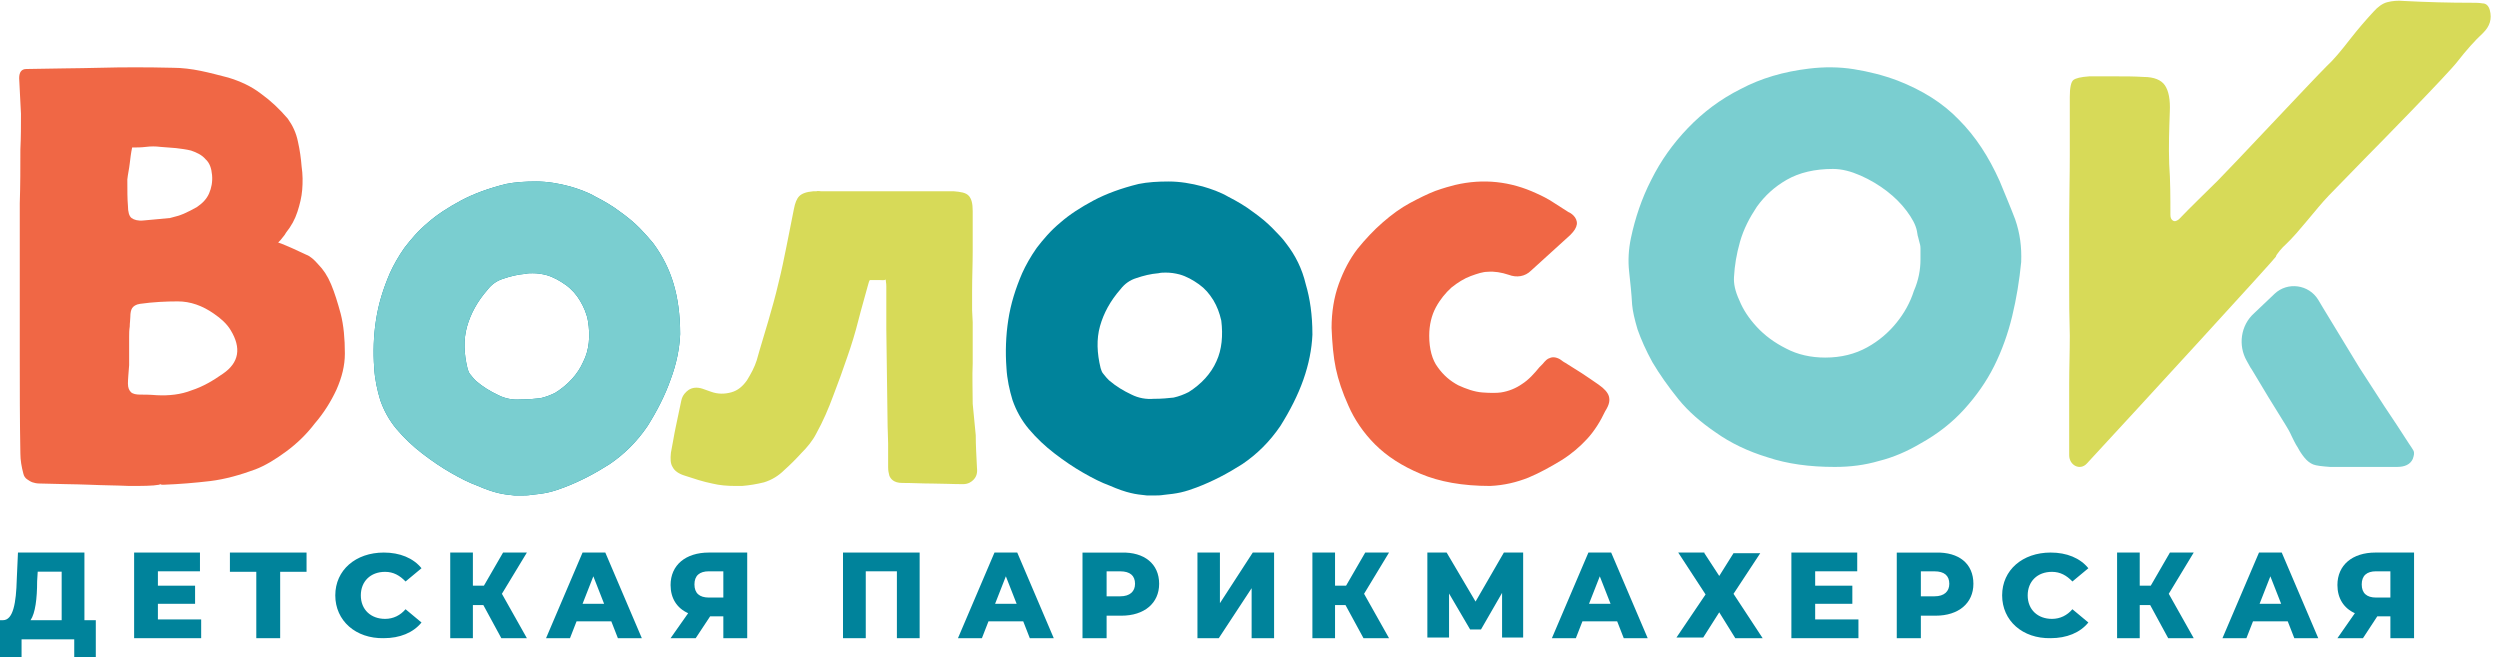 <?xml version="1.0" encoding="UTF-8"?> <svg xmlns="http://www.w3.org/2000/svg" width="194" height="51" viewBox="0 0 194 51" fill="none"> <path d="M25.69 22.056C25.41 21.39 25.083 20.914 24.71 20.533C24.384 20.153 24.057 19.867 23.778 19.772C23.451 19.629 23.078 19.439 22.752 19.296C22.425 19.154 22.006 18.963 21.586 18.82C21.726 18.678 21.866 18.535 21.959 18.392C22.052 18.297 22.145 18.154 22.192 18.059C22.612 17.536 22.892 17.012 23.078 16.441C23.265 15.87 23.405 15.299 23.451 14.729C23.498 14.158 23.498 13.539 23.405 12.92C23.358 12.302 23.265 11.636 23.125 11.017C22.985 10.303 22.705 9.732 22.332 9.209C21.679 8.448 21.026 7.829 20.234 7.258C19.487 6.687 18.648 6.307 17.715 6.021C16.969 5.831 16.27 5.64 15.57 5.498C14.871 5.355 14.125 5.26 13.425 5.26C11.42 5.212 9.508 5.212 7.736 5.26C5.964 5.307 4.052 5.307 2.047 5.355C1.674 5.355 1.487 5.593 1.487 6.069C1.534 7.02 1.581 7.924 1.627 8.828C1.627 9.732 1.627 10.684 1.581 11.588C1.581 13.015 1.581 14.395 1.534 15.775C1.534 17.155 1.534 18.535 1.534 19.962C1.534 22.484 1.534 25.054 1.534 27.575C1.534 30.097 1.534 32.619 1.581 35.188C1.581 35.712 1.674 36.235 1.814 36.759C1.86 36.949 1.954 37.092 2.094 37.187C2.233 37.282 2.373 37.377 2.513 37.425C2.653 37.472 2.84 37.52 3.073 37.52C4.425 37.568 5.731 37.568 6.943 37.615C7.969 37.663 8.995 37.663 10.021 37.71C11.047 37.71 11.84 37.71 12.353 37.615C12.399 37.568 12.493 37.568 12.539 37.615C12.586 37.615 12.679 37.615 12.726 37.615C13.938 37.568 15.104 37.472 16.316 37.33C17.482 37.187 18.648 36.854 19.814 36.425C20.56 36.14 21.353 35.664 22.192 35.046C23.032 34.427 23.778 33.713 24.43 32.857C25.13 32.048 25.69 31.144 26.109 30.24C26.529 29.288 26.762 28.384 26.762 27.433C26.762 26.291 26.669 25.244 26.436 24.34C26.203 23.483 25.969 22.722 25.69 22.056ZM9.881 13.92C9.928 13.491 10.021 13.111 10.068 12.682C10.114 12.302 10.161 11.874 10.254 11.445C10.581 11.445 10.954 11.445 11.327 11.398C11.7 11.35 12.073 11.35 12.446 11.398C12.866 11.445 13.239 11.445 13.658 11.493C14.031 11.54 14.451 11.588 14.824 11.683C15.244 11.826 15.664 12.016 15.943 12.349C16.27 12.635 16.41 13.063 16.456 13.586C16.503 14.11 16.41 14.586 16.223 15.014C16.037 15.442 15.71 15.775 15.29 16.061C14.964 16.251 14.591 16.441 14.265 16.584C13.938 16.727 13.565 16.822 13.192 16.917C12.259 17.012 11.607 17.06 11.14 17.108C10.72 17.155 10.394 17.06 10.208 16.917C10.021 16.774 9.928 16.441 9.928 15.966C9.881 15.442 9.881 14.776 9.881 13.92ZM17.296 29.003C16.55 29.526 15.757 30.002 14.871 30.288C14.031 30.621 13.099 30.716 12.166 30.668C11.607 30.621 11.14 30.621 10.86 30.621C10.581 30.621 10.301 30.573 10.161 30.43C10.021 30.288 9.928 30.097 9.928 29.764C9.928 29.431 9.974 28.955 10.021 28.337V27.1V26.148C10.021 25.91 10.021 25.625 10.068 25.339C10.068 25.054 10.114 24.816 10.114 24.578C10.114 24.292 10.161 24.054 10.254 23.912C10.348 23.769 10.534 23.626 10.86 23.579C11.886 23.436 12.866 23.388 13.798 23.388C14.778 23.388 15.71 23.721 16.596 24.34C17.156 24.721 17.622 25.149 17.902 25.625C18.741 27.004 18.555 28.146 17.296 29.003Z" fill="#F06745"></path> <path d="M52.78 25.932C52.78 24.403 52.593 23.113 52.266 22.014C51.939 20.916 51.425 19.865 50.677 18.861C50.397 18.527 50.07 18.145 49.649 17.715C49.228 17.285 48.714 16.855 48.107 16.425C47.546 15.995 46.892 15.613 46.237 15.278C45.583 14.896 44.882 14.657 44.228 14.466C43.34 14.227 42.452 14.084 41.611 14.084C40.769 14.084 39.975 14.132 39.274 14.275C37.919 14.61 36.75 15.04 35.769 15.565C34.787 16.09 33.899 16.664 33.198 17.285C32.451 17.906 31.89 18.575 31.376 19.244C30.908 19.912 30.534 20.581 30.254 21.202C29.74 22.397 29.366 23.591 29.179 24.833C28.992 26.027 28.945 27.317 29.039 28.559C29.086 29.419 29.273 30.279 29.506 31.044C29.787 31.856 30.207 32.62 30.768 33.289C31.376 34.006 32.03 34.627 32.778 35.2C33.526 35.773 34.227 36.251 34.974 36.681C35.722 37.111 36.376 37.445 37.031 37.684C37.685 37.971 38.246 38.162 38.666 38.257C39.04 38.353 39.461 38.401 39.928 38.449C40.115 38.449 40.302 38.449 40.442 38.449C40.723 38.449 40.956 38.449 41.237 38.401C41.704 38.353 42.125 38.305 42.545 38.21C42.966 38.114 43.386 37.971 43.76 37.828C45.022 37.35 46.191 36.729 47.312 36.012C48.434 35.248 49.415 34.292 50.257 33.05C51.004 31.856 51.612 30.661 52.032 29.467C52.5 28.225 52.733 27.031 52.78 25.932ZM45.256 28.082C44.835 29.037 44.088 29.849 43.106 30.47C42.732 30.661 42.358 30.805 41.938 30.9C41.517 30.948 41.003 30.996 40.442 30.996H40.395C39.835 31.044 39.227 30.948 38.666 30.661C38.059 30.375 37.498 30.04 36.937 29.563C36.797 29.419 36.657 29.276 36.517 29.085C36.376 28.942 36.33 28.75 36.283 28.607C36.002 27.461 35.956 26.362 36.236 25.359C36.517 24.355 37.031 23.4 37.825 22.492C38.152 22.062 38.573 21.776 39.04 21.632C39.601 21.441 40.162 21.298 40.769 21.25C40.956 21.202 41.143 21.202 41.33 21.202C41.704 21.202 42.031 21.25 42.405 21.346C42.919 21.489 43.433 21.776 43.901 22.11C44.368 22.444 44.742 22.874 45.022 23.352C45.303 23.83 45.536 24.355 45.63 24.929C45.817 26.075 45.723 27.174 45.256 28.082Z" fill="#00839B"></path> <path d="M52.78 25.932C52.78 24.403 52.593 23.113 52.266 22.014C51.939 20.916 51.425 19.865 50.677 18.861C50.397 18.527 50.07 18.145 49.649 17.715C49.228 17.285 48.714 16.855 48.107 16.425C47.546 15.995 46.892 15.613 46.237 15.278C45.583 14.896 44.882 14.657 44.228 14.466C43.34 14.227 42.452 14.084 41.611 14.084C40.769 14.084 39.975 14.132 39.274 14.275C37.919 14.61 36.75 15.04 35.769 15.565C34.787 16.09 33.899 16.664 33.198 17.285C32.451 17.906 31.89 18.575 31.376 19.244C30.908 19.912 30.534 20.581 30.254 21.202C29.74 22.397 29.366 23.591 29.179 24.833C28.992 26.027 28.945 27.317 29.039 28.559C29.086 29.419 29.273 30.279 29.506 31.044C29.787 31.856 30.207 32.62 30.768 33.289C31.376 34.006 32.03 34.627 32.778 35.2C33.526 35.773 34.227 36.251 34.974 36.681C35.722 37.111 36.376 37.445 37.031 37.684C37.685 37.971 38.246 38.162 38.666 38.257C39.04 38.353 39.461 38.401 39.928 38.449C40.115 38.449 40.302 38.449 40.442 38.449C40.723 38.449 40.956 38.449 41.237 38.401C41.704 38.353 42.125 38.305 42.545 38.21C42.966 38.114 43.386 37.971 43.76 37.828C45.022 37.35 46.191 36.729 47.312 36.012C48.434 35.248 49.415 34.292 50.257 33.05C51.004 31.856 51.612 30.661 52.032 29.467C52.5 28.225 52.733 27.031 52.78 25.932ZM45.256 28.082C44.835 29.037 44.088 29.849 43.106 30.47C42.732 30.661 42.358 30.805 41.938 30.9C41.517 30.948 41.003 30.996 40.442 30.996H40.395C39.835 31.044 39.227 30.948 38.666 30.661C38.059 30.375 37.498 30.04 36.937 29.563C36.797 29.419 36.657 29.276 36.517 29.085C36.376 28.942 36.33 28.75 36.283 28.607C36.002 27.461 35.956 26.362 36.236 25.359C36.517 24.355 37.031 23.4 37.825 22.492C38.152 22.062 38.573 21.776 39.04 21.632C39.601 21.441 40.162 21.298 40.769 21.25C40.956 21.202 41.143 21.202 41.33 21.202C41.704 21.202 42.031 21.25 42.405 21.346C42.919 21.489 43.433 21.776 43.901 22.11C44.368 22.444 44.742 22.874 45.022 23.352C45.303 23.83 45.536 24.355 45.63 24.929C45.817 26.075 45.723 27.174 45.256 28.082Z" fill="#7ACED0"></path> <path d="M75.482 31.337C75.482 30.26 75.435 29.229 75.482 28.198C75.482 27.167 75.482 26.089 75.482 25.011L75.435 24.074C75.435 23.84 75.435 23.559 75.435 23.325V22.575C75.435 21.544 75.482 20.513 75.482 19.482C75.482 18.451 75.482 17.42 75.482 16.389C75.482 15.78 75.388 15.452 75.199 15.218C74.963 14.937 74.538 14.89 74.019 14.843H66.983C66.275 14.843 65.661 14.843 65.095 14.843C64.575 14.843 64.103 14.843 63.725 14.843C63.584 14.843 63.489 14.796 63.348 14.843C63.3 14.843 63.206 14.843 63.112 14.843C62.545 14.89 62.215 15.03 62.026 15.218C61.837 15.405 61.695 15.733 61.601 16.249C61.412 17.186 61.223 18.123 61.034 19.107C60.845 20.044 60.656 20.982 60.42 21.919C60.184 22.95 59.901 23.934 59.617 24.918C59.334 25.902 59.004 26.933 58.72 27.964C58.626 28.245 58.532 28.479 58.39 28.76C58.248 29.041 58.107 29.276 57.965 29.51C57.634 29.979 57.257 30.306 56.737 30.447C56.218 30.588 55.699 30.588 55.179 30.4L54.518 30.166C54.093 30.025 53.715 30.072 53.432 30.26C53.243 30.4 52.96 30.634 52.865 31.103C52.724 31.759 52.582 32.415 52.441 33.118C52.299 33.774 52.205 34.43 52.063 35.133C52.016 35.602 52.016 35.976 52.205 36.258C52.346 36.539 52.677 36.773 53.149 36.914C53.857 37.148 54.565 37.382 55.274 37.523C55.84 37.663 56.454 37.71 57.068 37.71C57.257 37.71 57.398 37.71 57.587 37.71C58.154 37.663 58.72 37.57 59.287 37.429C59.901 37.242 60.42 36.914 60.845 36.492C61.317 36.07 61.742 35.648 62.167 35.18C62.639 34.711 63.064 34.196 63.348 33.633C63.867 32.696 64.292 31.712 64.67 30.681C65.047 29.697 65.425 28.666 65.756 27.682C66.086 26.745 66.37 25.808 66.606 24.871C66.842 23.934 67.125 22.997 67.361 22.106C67.408 21.919 67.456 21.778 67.503 21.731C67.597 21.731 67.786 21.731 67.975 21.731H68.211C68.447 21.731 68.636 21.778 68.73 21.684C68.73 21.825 68.778 21.966 68.778 22.2C68.778 22.762 68.778 23.325 68.778 23.84C68.778 24.402 68.778 24.965 68.778 25.527L68.872 32.603C68.872 33.306 68.919 33.915 68.919 34.43V36.258C68.919 36.539 68.966 36.726 69.014 36.914C69.108 37.148 69.344 37.476 70.005 37.476C70.808 37.476 71.563 37.523 72.366 37.523C73.121 37.523 73.924 37.57 74.727 37.57C75.152 37.57 75.388 37.382 75.53 37.242C75.766 37.007 75.86 36.726 75.813 36.304C75.766 35.367 75.718 34.524 75.718 33.774L75.482 31.337Z" fill="#D7DA58"></path> <path d="M99.782 18.861C99.548 18.527 99.174 18.145 98.752 17.715C98.331 17.285 97.816 16.855 97.207 16.425C96.645 15.995 95.989 15.613 95.334 15.278C94.678 14.896 93.976 14.657 93.32 14.466C92.43 14.227 91.541 14.084 90.698 14.084C89.855 14.084 89.059 14.132 88.357 14.275C86.999 14.61 85.828 15.04 84.845 15.565C83.861 16.09 82.972 16.664 82.269 17.285C81.52 17.906 80.958 18.575 80.443 19.244C79.975 19.912 79.6 20.581 79.319 21.202C78.804 22.397 78.429 23.591 78.242 24.833C78.055 26.027 78.008 27.317 78.102 28.559C78.148 29.419 78.336 30.279 78.57 31.044C78.851 31.856 79.272 32.62 79.834 33.289C80.443 34.006 81.098 34.627 81.848 35.2C82.597 35.773 83.299 36.251 84.049 36.681C84.798 37.111 85.453 37.445 86.109 37.684C86.764 37.971 87.326 38.162 87.748 38.257C88.123 38.353 88.544 38.401 89.012 38.449C89.2 38.449 89.387 38.449 89.527 38.449C89.808 38.449 90.042 38.449 90.323 38.401C90.792 38.353 91.213 38.305 91.635 38.21C92.056 38.114 92.477 37.971 92.852 37.828C94.116 37.35 95.287 36.729 96.411 36.012C97.535 35.248 98.518 34.292 99.361 33.05C100.11 31.856 100.719 30.661 101.14 29.467C101.562 28.273 101.796 27.078 101.843 25.98V25.932C101.843 24.451 101.655 23.161 101.328 22.062C101.047 20.868 100.532 19.817 99.782 18.861ZM94.397 28.034C93.976 28.989 93.227 29.802 92.243 30.423C91.869 30.614 91.494 30.757 91.073 30.852C90.651 30.9 90.136 30.948 89.574 30.948H89.527C88.965 30.996 88.357 30.9 87.795 30.614C87.186 30.327 86.624 29.993 86.062 29.515C85.922 29.372 85.781 29.228 85.641 29.037C85.5 28.894 85.453 28.703 85.406 28.559C85.126 27.413 85.079 26.314 85.36 25.311C85.641 24.308 86.156 23.352 86.952 22.444C87.28 22.014 87.701 21.728 88.169 21.584C88.731 21.393 89.293 21.25 89.902 21.202C90.089 21.154 90.276 21.154 90.464 21.154C90.838 21.154 91.166 21.202 91.541 21.298C92.056 21.441 92.571 21.728 93.039 22.062C93.508 22.397 93.835 22.779 94.163 23.304C94.444 23.782 94.631 24.26 94.772 24.881C94.912 26.027 94.819 27.126 94.397 28.034Z" fill="#00839B"></path> <path d="M124.845 30.735C124.751 30.454 124.518 30.174 124.05 29.846C123.582 29.518 123.161 29.237 122.74 28.956C122.319 28.676 121.898 28.442 121.477 28.161C121.29 28.067 121.197 27.974 121.056 27.88C120.729 27.693 120.448 27.693 120.261 27.786C120.074 27.833 119.934 27.974 119.7 28.254L119.466 28.488C119.045 29.003 118.624 29.471 118.11 29.799C117.642 30.127 117.081 30.361 116.473 30.454C116.145 30.501 115.631 30.501 115.023 30.454C114.415 30.408 113.76 30.174 113.152 29.893C112.544 29.565 112.029 29.144 111.562 28.488C111.141 27.927 110.907 27.084 110.907 26.054C110.907 25.212 111.094 24.463 111.421 23.854C111.749 23.246 112.17 22.731 112.637 22.309C113.105 21.935 113.62 21.607 114.134 21.42C114.649 21.233 115.069 21.092 115.444 21.092C115.958 21.045 116.519 21.139 117.081 21.326C117.689 21.56 118.344 21.467 118.811 20.999L121.852 18.237C122.179 17.909 122.319 17.675 122.366 17.394C122.413 16.832 121.852 16.505 121.711 16.458C121.337 16.224 120.916 15.943 120.542 15.709C120.121 15.428 119.653 15.194 119.232 15.007C117.221 14.071 115.116 13.836 112.918 14.351C112.544 14.445 112.029 14.585 111.374 14.819C110.766 15.054 110.112 15.381 109.41 15.756C108.708 16.13 108.007 16.645 107.305 17.254C106.604 17.862 105.949 18.564 105.341 19.313C104.733 20.109 104.265 20.999 103.891 22.029C103.517 23.058 103.33 24.229 103.33 25.446C103.376 26.616 103.47 27.693 103.657 28.582C103.844 29.471 104.172 30.454 104.639 31.484C105.107 32.561 105.809 33.591 106.697 34.48C107.633 35.416 108.802 36.165 110.252 36.774C111.702 37.383 113.479 37.71 115.631 37.71C116.707 37.663 117.689 37.429 118.624 37.055C119.513 36.68 120.355 36.212 121.197 35.697C121.945 35.229 122.6 34.667 123.161 34.059C123.722 33.45 124.19 32.701 124.564 31.906C124.892 31.391 124.939 31.063 124.845 30.735Z" fill="#F06745"></path> <path d="M156.844 20.336C156.704 21.781 156.472 23.18 156.146 24.532C155.82 25.884 155.355 27.189 154.75 28.401C154.146 29.613 153.355 30.732 152.425 31.758C151.494 32.784 150.378 33.669 149.029 34.415C148.005 35.021 146.935 35.488 145.819 35.767C144.702 36.094 143.586 36.234 142.376 36.234C140.423 36.234 138.702 36 137.166 35.488C135.631 35.021 134.282 34.369 133.166 33.576C132.003 32.784 131.026 31.944 130.235 30.965C129.444 29.986 128.793 29.054 128.235 28.122C127.723 27.189 127.351 26.35 127.072 25.557C126.839 24.765 126.7 24.159 126.653 23.646C126.607 22.807 126.514 21.921 126.421 21.082C126.328 20.242 126.374 19.357 126.56 18.471C126.886 16.933 127.397 15.394 128.142 13.949C128.886 12.457 129.816 11.151 130.979 9.939C132.142 8.727 133.491 7.701 135.073 6.909C136.655 6.07 138.422 5.557 140.376 5.324C141.539 5.184 142.702 5.184 143.865 5.37C145.028 5.557 146.145 5.837 147.261 6.256C149.168 7.002 150.75 7.981 152.006 9.287C153.308 10.592 154.332 12.177 155.169 14.042C155.588 15.068 156.007 16.047 156.379 17.026C156.751 18.098 156.89 19.17 156.844 20.336ZM149.029 20.149C149.029 19.776 149.029 19.497 149.029 19.264C149.029 19.077 148.982 18.89 148.936 18.751C148.889 18.611 148.889 18.518 148.843 18.378C148.796 18.285 148.796 18.098 148.75 17.912C148.657 17.445 148.377 16.933 147.959 16.373C147.54 15.813 147.028 15.301 146.424 14.835C145.819 14.368 145.121 13.949 144.377 13.622C143.632 13.296 142.935 13.11 142.237 13.11C140.841 13.11 139.632 13.389 138.655 13.949C137.678 14.508 136.934 15.207 136.329 16.047C135.771 16.886 135.306 17.772 135.027 18.751C134.747 19.73 134.608 20.616 134.561 21.455C134.515 22.014 134.654 22.62 134.98 23.32C135.259 24.019 135.724 24.718 136.329 25.371C136.934 26.023 137.678 26.583 138.608 27.049C139.492 27.515 140.516 27.748 141.632 27.748C142.888 27.748 143.958 27.469 144.889 26.956C145.819 26.443 146.563 25.79 147.168 25.044C147.773 24.299 148.238 23.459 148.517 22.574C148.889 21.734 149.029 20.895 149.029 20.149Z" fill="#7ACED0"></path> <path d="M7.434 48.127V51H5.761V49.613H1.673V51H0V48.127H0.232C1.022 48.127 1.254 46.79 1.301 44.958L1.394 42.878H6.551V48.127H7.434ZM2.37 48.127H4.785V44.364H2.927L2.881 45.107C2.881 46.444 2.741 47.583 2.37 48.127Z" fill="#00839B"></path> <path d="M15.611 48.068V49.523H10.408V42.878H15.517V44.333H12.253V45.449H15.138V46.855H12.253V48.068H15.611Z" fill="#00839B"></path> <path d="M23.788 44.371H21.741V49.523H19.889V44.371H17.841V42.878H23.788V44.371Z" fill="#00839B"></path> <path d="M26.018 46.2C26.018 44.235 27.604 42.878 29.785 42.878C31.023 42.878 32.064 43.299 32.709 44.095L31.47 45.124C31.023 44.656 30.528 44.375 29.884 44.375C28.744 44.375 28 45.124 28 46.2C28 47.323 28.793 48.025 29.884 48.025C30.528 48.025 31.073 47.744 31.47 47.276L32.709 48.306C32.064 49.101 31.023 49.522 29.785 49.522C27.604 49.569 26.018 48.165 26.018 46.2Z" fill="#00839B"></path> <path d="M37.507 46.952H36.696V49.523H34.938V42.878H36.696V45.449H37.552L39.038 42.878H40.886L38.948 46.079L40.886 49.523H38.903L37.507 46.952Z" fill="#00839B"></path> <path d="M47.437 48.214H44.742L44.231 49.523H42.373L45.207 42.878H46.972L49.806 49.523H47.948L47.437 48.214ZM46.879 46.855L46.043 44.721L45.207 46.855H46.879Z" fill="#00839B"></path> <path d="M57.984 42.878V49.523H56.131V47.825H55.108L53.986 49.523H52.037L53.401 47.583C52.524 47.195 52.037 46.419 52.037 45.4C52.037 43.848 53.206 42.878 55.01 42.878H57.984V42.878ZM53.889 45.352C53.889 46.031 54.279 46.37 55.01 46.37H56.131V44.333H55.01C54.279 44.333 53.889 44.673 53.889 45.352Z" fill="#00839B"></path> <path d="M71.364 42.878V49.523H69.599V44.333H67.183V49.523H65.417V42.878H71.364V42.878Z" fill="#00839B"></path> <path d="M79.402 48.214H76.707L76.196 49.523H74.338L77.172 42.878H78.938L81.772 49.523H79.913L79.402 48.214ZM78.891 46.855L78.055 44.721L77.219 46.855H78.891Z" fill="#00839B"></path> <path d="M89.95 45.304C89.95 46.808 88.798 47.777 87.024 47.777H85.873V49.523H84.002V42.88H87.024C88.798 42.831 89.95 43.753 89.95 45.304ZM88.079 45.304C88.079 44.674 87.695 44.335 86.928 44.335H85.873V46.274H86.928C87.695 46.274 88.079 45.886 88.079 45.304Z" fill="#00839B"></path> <path d="M92.967 42.878H94.666V46.807L97.215 42.878H98.869V49.523H97.126V45.643L94.577 49.523H92.922V42.878H92.967Z" fill="#00839B"></path> <path d="M104.41 46.952H103.599V49.523H101.842V42.878H103.599V45.449H104.455L105.942 42.878H107.789L105.852 46.079L107.789 49.523H105.807L104.41 46.952Z" fill="#00839B"></path> <path d="M116.561 49.523V46.008L114.924 48.849H114.083L112.446 46.056V49.475H110.763V42.878H112.259L114.503 46.682L116.701 42.878H118.197V49.475H116.561V49.523Z" fill="#00839B"></path> <path d="M125.492 48.214H122.797L122.286 49.523H120.427L123.261 42.878H125.027L127.861 49.523H126.003L125.492 48.214ZM124.98 46.855L124.144 44.721L123.308 46.855H124.98Z" fill="#00839B"></path> <path d="M132.26 42.926L133.413 44.695L134.521 42.926H136.597L134.521 46.081L136.782 49.523H134.659L133.413 47.515L132.168 49.475H130.091L132.352 46.129L130.23 42.878H132.26V42.926Z" fill="#00839B"></path> <path d="M144.215 48.068V49.523H139.012V42.878H144.121V44.333H140.857V45.449H143.742V46.855H140.857V48.068H144.215Z" fill="#00839B"></path> <path d="M153.136 45.304C153.136 46.808 151.985 47.777 150.21 47.777H149.059V49.523H147.189V42.88H150.21C152.033 42.831 153.136 43.753 153.136 45.304ZM151.266 45.304C151.266 44.674 150.882 44.335 150.115 44.335H149.059V46.274H150.115C150.882 46.274 151.266 45.886 151.266 45.304Z" fill="#00839B"></path> <path d="M155.366 46.2C155.366 44.235 156.952 42.878 159.133 42.878C160.372 42.878 161.412 43.299 162.057 44.095L160.818 45.124C160.372 44.656 159.876 44.375 159.232 44.375C158.092 44.375 157.349 45.124 157.349 46.2C157.349 47.323 158.141 48.025 159.232 48.025C159.876 48.025 160.421 47.744 160.818 47.276L162.057 48.306C161.412 49.101 160.372 49.522 159.133 49.522C156.952 49.569 155.366 48.165 155.366 46.2Z" fill="#00839B"></path> <path d="M166.854 46.952H166.043V49.523H164.286V42.878H166.043V45.449H166.899L168.386 42.878H170.233L168.296 46.079L170.233 49.523H168.251L166.854 46.952Z" fill="#00839B"></path> <path d="M177.528 48.214H174.833L174.322 49.523H172.463L175.298 42.878H177.063L179.897 49.523H178.039L177.528 48.214ZM177.017 46.855L176.18 44.721L175.344 46.855H177.017Z" fill="#00839B"></path> <path d="M187.331 42.878V49.523H185.494V47.825H184.479L183.367 49.523H181.384L182.738 47.583C181.868 47.195 181.384 46.419 181.384 45.4C181.384 43.848 182.545 42.878 184.334 42.878H187.331V42.878ZM183.27 45.352C183.27 46.031 183.657 46.37 184.382 46.37H185.494V44.333H184.382C183.657 44.333 183.27 44.673 183.27 45.352Z" fill="#00839B"></path> <path d="M176.606 19.921C176.606 19.781 177.123 19.172 177.405 18.938C178.44 17.955 179.71 16.223 180.697 15.193C181.685 14.164 182.672 13.181 183.66 12.151C184.318 11.495 190.056 5.644 190.714 4.755C191.373 3.913 192.031 3.164 192.689 2.555C193.207 2.04 193.395 1.479 193.207 0.776C193.113 0.449 192.924 0.262 192.642 0.262C192.36 0.215 192.125 0.215 191.843 0.215C190.056 0.215 188.316 0.168 186.529 0.074C186.058 0.027 185.635 0.074 185.259 0.168C184.883 0.262 184.506 0.542 184.177 0.917C183.613 1.525 183.002 2.227 182.343 3.07C181.685 3.913 181.12 4.615 180.509 5.176C179.475 6.206 173.079 13.04 172.091 14.023C171.104 15.006 170.069 15.989 169.081 17.019C168.893 17.159 168.752 17.206 168.611 17.113C168.47 17.019 168.423 16.878 168.423 16.645C168.423 15.334 168.423 14.023 168.329 12.713C168.282 11.355 168.329 10.044 168.376 8.687C168.423 7.704 168.282 7.049 168 6.627C167.718 6.206 167.153 5.972 166.354 5.972C165.601 5.925 164.943 5.925 164.237 5.925C163.579 5.925 162.874 5.925 162.121 5.925C161.463 5.972 161.087 6.066 160.899 6.206C160.71 6.347 160.616 6.815 160.616 7.517C160.616 8.781 160.616 10.278 160.616 12.01C160.616 13.742 160.569 15.427 160.569 17.019C160.569 18.61 160.569 19.968 160.569 21.091C160.569 21.419 160.569 21.7 160.569 21.934C160.569 23.759 160.569 24.181 160.616 26.053C160.616 27.317 160.569 28.581 160.569 29.844C160.569 30.734 160.569 33.355 160.569 35.321C160.569 36.117 161.416 36.538 161.933 35.976C165.836 31.764 176.606 20.015 176.606 19.921Z" fill="#D7DA58"></path> <path d="M187.278 34.955C187.182 34.813 187.085 34.624 186.941 34.435C186.313 33.441 185.637 32.446 185.01 31.5C184.383 30.506 183.707 29.512 183.08 28.517C182.114 26.955 181.197 25.393 180.232 23.831C180.136 23.642 179.991 23.452 179.894 23.263C179.17 22.079 177.53 21.843 176.516 22.79L174.923 24.304C173.862 25.251 173.669 26.813 174.344 27.997C174.489 28.233 174.586 28.47 174.73 28.659C175.599 30.127 176.468 31.547 177.385 33.014C177.53 33.251 177.674 33.488 177.819 33.819C177.964 34.103 178.109 34.435 178.302 34.719C178.447 35.003 178.64 35.287 178.833 35.523C179.026 35.76 179.267 35.949 179.508 36.044C179.75 36.139 180.184 36.186 180.811 36.233C181.39 36.233 182.066 36.233 182.742 36.233C183.417 36.233 184.045 36.233 184.672 36.233C185.3 36.233 185.734 36.233 186.024 36.233C186.603 36.233 187.037 36.044 187.23 35.618C187.327 35.334 187.375 35.145 187.278 34.955Z" fill="#7ACED0"></path> </svg> 